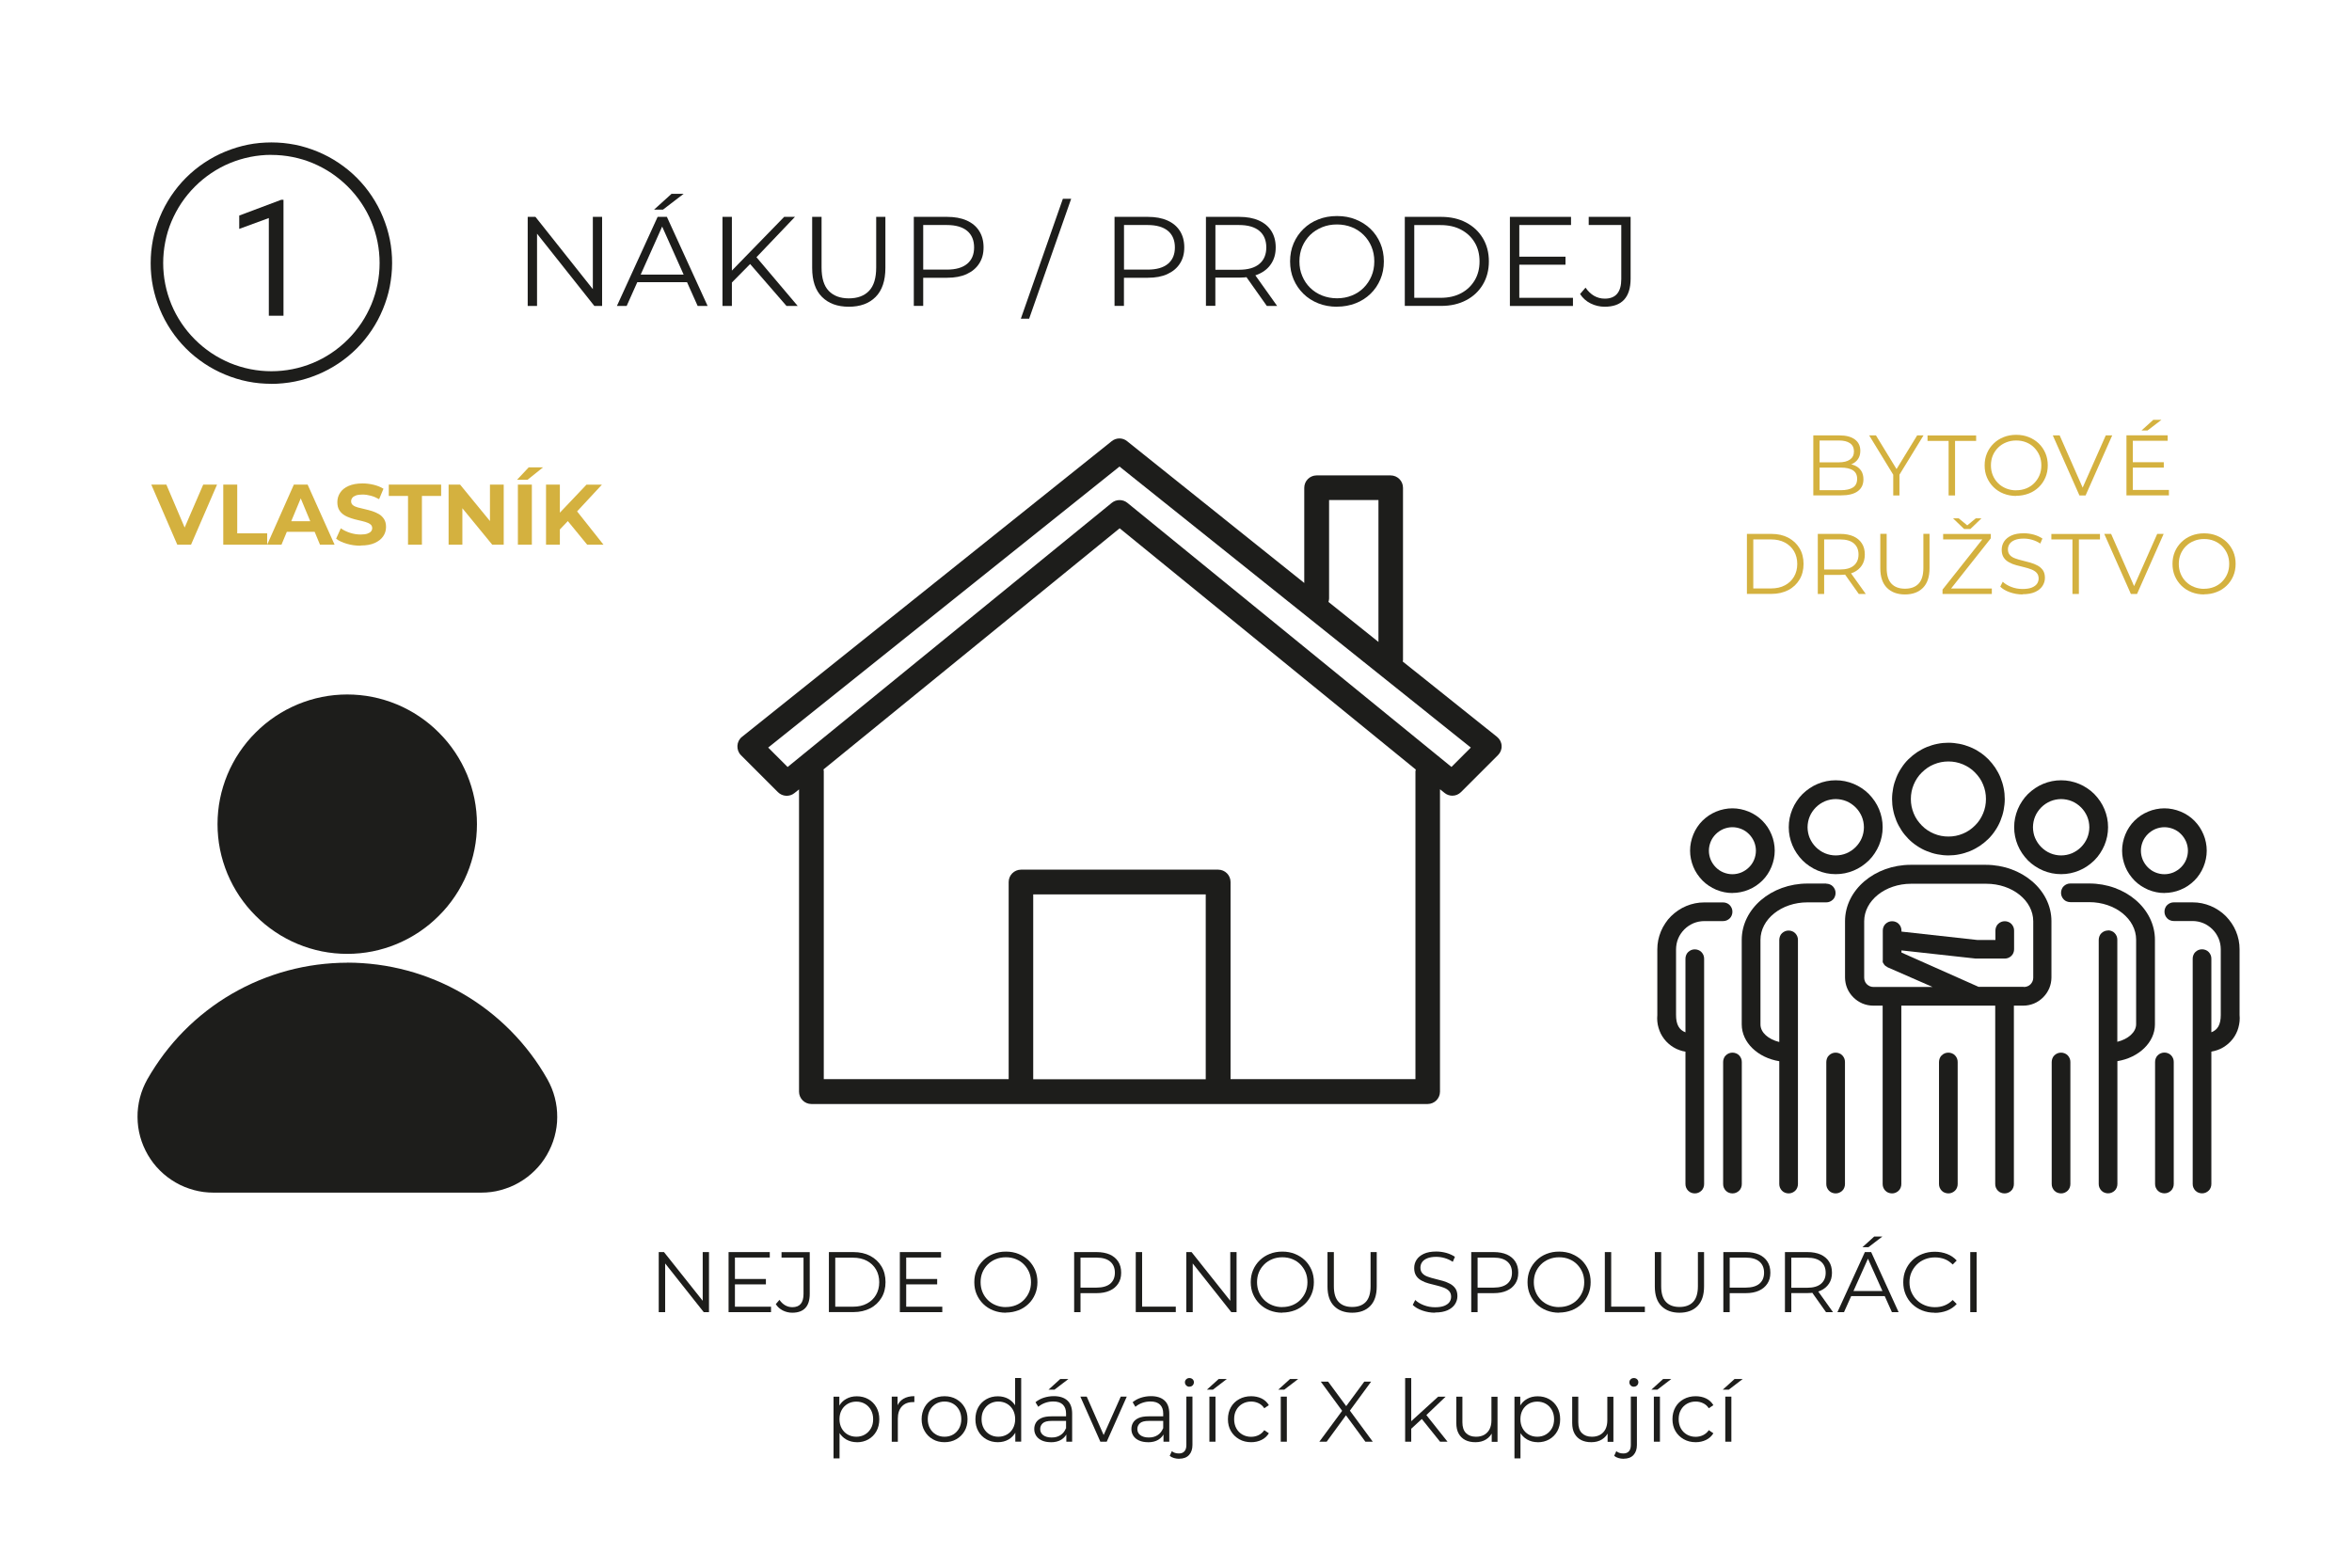 <?xml version="1.0" encoding="UTF-8"?> <svg xmlns="http://www.w3.org/2000/svg" id="Vrstva_1" data-name="Vrstva 1" version="1.1" viewBox="0 0 340.16 226.77"><defs><style> .cls-1 { fill: #d4b13f; } .cls-1, .cls-2 { stroke-width: 0px; } .cls-2 { fill: #1d1d1b; } </style></defs><path class="cls-2" d="M39.25,22.4c-1.03,0-2.04.1-3.05.3-1.01.2-1.99.5-2.94.89-.95.39-1.85.88-2.7,1.45-.85.57-1.64,1.22-2.37,1.95-.73.73-1.38,1.52-1.95,2.37-.57.85-1.05,1.76-1.45,2.7s-.69,1.93-.89,2.94c-.2,1.01-.3,2.03-.3,3.05s.1,2.04.3,3.05.5,1.99.89,2.94.88,1.85,1.45,2.7,1.22,1.64,1.95,2.37c.73.73,1.52,1.38,2.37,1.95.85.57,1.76,1.05,2.7,1.45.95.39,1.93.69,2.94.89,1.01.2,2.03.3,3.05.3s2.04-.1,3.05-.3c1.01-.2,1.99-.5,2.94-.89.95-.39,1.85-.88,2.7-1.45.85-.57,1.64-1.22,2.37-1.95.73-.73,1.38-1.52,1.95-2.37.57-.85,1.05-1.76,1.45-2.7.39-.95.69-1.93.89-2.94.2-1.01.3-2.03.3-3.05,0-1.03-.1-2.04-.3-3.05-.2-1.01-.5-1.98-.89-2.93s-.88-1.85-1.45-2.7c-.57-.85-1.22-1.64-1.95-2.37-.73-.73-1.52-1.37-2.37-1.95-.85-.57-1.75-1.05-2.7-1.45s-1.93-.69-2.93-.89c-1.01-.2-2.02-.3-3.05-.3ZM39.25,55.52c-.57,0-1.14-.03-1.71-.08s-1.13-.14-1.7-.25c-.56-.11-1.12-.25-1.66-.42-.55-.17-1.09-.36-1.61-.58-.53-.22-1.05-.46-1.55-.73-.5-.27-.99-.56-1.47-.88-.48-.32-.93-.66-1.38-1.02s-.87-.75-1.27-1.15c-.4-.4-.79-.83-1.15-1.27s-.7-.9-1.02-1.38-.61-.97-.88-1.47c-.27-.5-.51-1.02-.73-1.55-.22-.53-.41-1.07-.58-1.61s-.3-1.1-.42-1.66c-.11-.56-.2-1.13-.25-1.7-.06-.57-.08-1.14-.08-1.71s.03-1.14.08-1.71c.06-.57.14-1.13.25-1.7.11-.56.25-1.12.42-1.66.17-.55.36-1.09.58-1.61.22-.53.46-1.05.73-1.55.27-.5.56-.99.88-1.47.32-.48.66-.93,1.02-1.38.36-.44.75-.87,1.15-1.27.4-.4.83-.79,1.27-1.15.44-.36.9-.7,1.38-1.02s.97-.61,1.47-.88c.5-.27,1.02-.51,1.55-.73.53-.22,1.07-.41,1.61-.58.55-.17,1.1-.3,1.66-.42.56-.11,1.13-.2,1.7-.25s1.14-.08,1.71-.08,1.14.03,1.71.08c.57.06,1.13.14,1.7.25s1.12.25,1.66.42c.55.17,1.09.36,1.61.58.53.22,1.05.46,1.55.73.5.27.99.56,1.47.88.48.32.93.66,1.38,1.02.44.36.87.75,1.27,1.15s.79.83,1.15,1.27c.36.44.7.9,1.02,1.38.32.48.61.97.88,1.47.27.5.51,1.02.73,1.55s.41,1.07.58,1.61c.17.55.3,1.1.42,1.66.11.56.2,1.13.25,1.7.06.57.08,1.14.08,1.71,0,.57-.03,1.14-.09,1.71-.06.57-.14,1.13-.25,1.7-.11.56-.25,1.12-.42,1.66s-.36,1.09-.58,1.61c-.22.53-.46,1.04-.73,1.55-.27.5-.56.99-.88,1.47-.32.48-.66.93-1.02,1.38-.36.44-.75.87-1.15,1.27-.4.4-.83.79-1.27,1.15-.44.36-.9.7-1.38,1.02-.48.32-.97.61-1.47.88-.5.27-1.02.51-1.55.73-.53.22-1.07.41-1.61.58-.55.17-1.1.31-1.66.42-.56.11-1.13.2-1.7.25-.57.06-1.14.09-1.71.09Z"></path><path class="cls-2" d="M41.01,45.67h-2.13v-14.13l-4.28,1.57v-1.93l6.07-2.28h.33v16.77Z"></path><path class="cls-2" d="M209.93,110.95l-46.88-38.21c-.33-.27-.73-.4-1.13-.4s-.8.13-1.13.4l-46.88,38.21-2.81-2.81,50.81-40.65,50.81,40.65-2.81,2.81ZM204.71,111.54v44.56h-26.74v-28.51c0-.99-.8-1.79-1.79-1.79h-28.51c-.99,0-1.79.8-1.79,1.79v28.51h-26.74v-44.56c0-.09-.04-.15-.04-.24l42.83-34.88,42.83,34.9c-.02.07-.04.15-.04.22ZM149.43,156.12v-26.74h24.95v26.74h-24.95ZM192.22,86.59v-14.26h7.14v20.53l-7.23-5.79c.04-.15.09-.31.09-.49ZM216.51,106.59l-13.64-10.9c0-.07.04-.11.04-.18v-24.95c0-.99-.8-1.79-1.79-1.79h-10.7c-.99,0-1.79.8-1.79,1.79v13.77l-25.62-20.51c-.64-.53-1.57-.53-2.23,0l-53.47,42.77c-.4.31-.64.8-.66,1.3-.02.51.15.99.51,1.35l5.35,5.35c.64.64,1.68.71,2.39.13l.66-.53v43.72c0,.99.8,1.79,1.79,1.79h89.12c.99,0,1.79-.8,1.79-1.79v-43.74l.66.53c.33.27.73.4,1.13.4.46,0,.91-.18,1.26-.53l5.35-5.35c.35-.35.55-.86.51-1.35-.02-.49-.27-.97-.66-1.28Z"></path><path class="cls-2" d="M76.32,44.26v-12.89h1.12l8.89,11.2h-.59v-11.2h1.34v12.89h-1.12l-8.88-11.2h.59v11.2h-1.36Z"></path><path class="cls-2" d="M89.22,44.26l5.89-12.89h1.34l5.89,12.89h-1.44l-5.41-12.1h.55l-5.41,12.1h-1.42ZM91.54,40.82l.41-1.1h7.49l.41,1.1h-8.31ZM94.6,30.32l2.52-2.28h1.75l-2.98,2.28h-1.29Z"></path><path class="cls-2" d="M104.49,44.26v-12.89h1.36v12.89h-1.36ZM105.66,41.06l-.06-1.66,7.81-8.03h1.56l-5.69,5.97-.77.83-2.85,2.89ZM113.75,44.26l-5.56-6.41.92-.99,6.26,7.4h-1.62Z"></path><path class="cls-2" d="M122.77,44.37c-1.65,0-2.94-.47-3.89-1.42-.95-.94-1.42-2.34-1.42-4.2v-7.38h1.36v7.33c0,1.52.34,2.65,1.03,3.37.69.72,1.66,1.09,2.91,1.09s2.24-.36,2.93-1.09c.69-.72,1.03-1.85,1.03-3.37v-7.33h1.33v7.38c0,1.85-.47,3.25-1.41,4.2-.94.95-2.23,1.42-3.88,1.42Z"></path><path class="cls-2" d="M132.16,44.26v-12.89h4.82c1.09,0,2.03.17,2.82.52.79.35,1.39.85,1.81,1.51.42.66.64,1.45.64,2.38s-.21,1.69-.64,2.35c-.42.66-1.03,1.16-1.81,1.52s-1.73.53-2.82.53h-4.07l.61-.64v4.71h-1.36ZM133.52,39.66l-.61-.66h4.03c1.29,0,2.27-.28,2.94-.84.67-.56,1-1.35,1-2.37s-.33-1.83-1-2.39c-.67-.56-1.65-.85-2.94-.85h-4.03l.61-.64v7.75Z"></path><path class="cls-2" d="M147.64,46.1l6.08-17.35h1.2l-6.08,17.35h-1.2Z"></path><path class="cls-2" d="M161.19,44.26v-12.89h4.82c1.09,0,2.03.17,2.82.52.79.35,1.39.85,1.81,1.51.42.66.64,1.45.64,2.38s-.21,1.69-.64,2.35c-.42.66-1.03,1.16-1.81,1.52s-1.73.53-2.82.53h-4.07l.61-.64v4.71h-1.36ZM162.56,39.66l-.61-.66h4.03c1.29,0,2.27-.28,2.94-.84.67-.56,1-1.35,1-2.37s-.33-1.83-1-2.39c-.67-.56-1.65-.85-2.94-.85h-4.03l.61-.64v7.75Z"></path><path class="cls-2" d="M174.41,44.26v-12.89h4.82c1.09,0,2.03.17,2.82.52.79.35,1.39.85,1.81,1.51.42.66.64,1.45.64,2.38s-.21,1.69-.64,2.35c-.42.66-1.03,1.16-1.81,1.51s-1.73.52-2.82.52h-4.07l.61-.63v4.71h-1.36ZM175.78,39.66l-.61-.64h4.03c1.29,0,2.27-.28,2.94-.85.67-.56,1-1.36,1-2.38s-.33-1.83-1-2.39c-.67-.56-1.65-.85-2.94-.85h-4.03l.61-.64v7.75ZM183.22,44.26l-3.31-4.68h1.47l3.33,4.68h-1.49Z"></path><path class="cls-2" d="M193.36,44.37c-.97,0-1.87-.16-2.7-.49s-1.55-.79-2.15-1.38c-.61-.6-1.08-1.29-1.42-2.08-.34-.79-.51-1.66-.51-2.61s.17-1.81.51-2.61c.34-.79.81-1.49,1.42-2.08.61-.6,1.32-1.06,2.15-1.38.82-.33,1.72-.49,2.71-.49s1.87.16,2.69.49c.82.33,1.54.78,2.15,1.37.61.59,1.08,1.28,1.42,2.08.34.8.51,1.67.51,2.62s-.17,1.82-.51,2.61c-.34.8-.81,1.49-1.42,2.08-.61.59-1.32,1.05-2.15,1.37s-1.72.49-2.69.49ZM193.36,43.15c.77,0,1.49-.13,2.15-.4.66-.26,1.23-.64,1.71-1.12s.86-1.05,1.13-1.69.41-1.35.41-2.13-.14-1.48-.41-2.13-.65-1.21-1.13-1.69c-.48-.48-1.06-.86-1.71-1.12s-1.37-.4-2.15-.4-1.49.13-2.15.4-1.24.64-1.73,1.12c-.49.49-.87,1.05-1.14,1.69-.27.64-.41,1.35-.41,2.13s.13,1.47.41,2.12c.27.65.65,1.22,1.14,1.7.49.48,1.07.86,1.73,1.12.66.26,1.38.4,2.15.4Z"></path><path class="cls-2" d="M203.17,44.26v-12.89h5.25c1.38,0,2.58.27,3.62.82,1.04.55,1.84,1.3,2.42,2.27s.87,2.09.87,3.35-.29,2.38-.87,3.35c-.58.97-1.38,1.73-2.42,2.27-1.04.55-2.24.82-3.62.82h-5.25ZM204.54,43.08h3.81c1.14,0,2.13-.22,2.97-.67s1.49-1.07,1.96-1.86c.47-.79.7-1.7.7-2.73s-.23-1.96-.7-2.74c-.47-.79-1.12-1.4-1.96-1.85-.84-.45-1.83-.67-2.97-.67h-3.81v10.53Z"></path><path class="cls-2" d="M219.74,43.08h7.75v1.18h-9.12v-12.89h8.84v1.18h-7.48v10.53ZM219.6,37.13h6.81v1.16h-6.81v-1.16Z"></path><path class="cls-2" d="M232.08,44.37c-.72,0-1.4-.16-2.04-.48s-1.14-.77-1.52-1.36l.79-.92c.36.52.77.91,1.23,1.18.47.27.98.41,1.55.41,1.6,0,2.39-.95,2.39-2.84v-7.81h-4.71v-1.18h6.06v8.93c0,1.36-.32,2.38-.95,3.06-.63.68-1.57,1.01-2.81,1.01Z"></path><path class="cls-2" d="M95.27,189.81v-8.69h.76l6,7.55h-.4v-7.55h.91v8.69h-.76l-5.98-7.55h.4v7.55h-.92Z"></path><path class="cls-2" d="M106.28,189.02h5.23v.79h-6.14v-8.69h5.96v.79h-5.04v7.1ZM106.18,185.01h4.59v.78h-4.59v-.78Z"></path><path class="cls-2" d="M114.59,189.89c-.49,0-.95-.11-1.37-.32-.43-.22-.77-.52-1.02-.92l.53-.62c.24.35.52.61.83.79.31.18.66.27,1.04.27,1.08,0,1.61-.64,1.61-1.91v-5.26h-3.18v-.79h4.08v6.02c0,.92-.21,1.61-.64,2.06-.43.46-1.06.68-1.89.68Z"></path><path class="cls-2" d="M119.88,189.81v-8.69h3.54c.93,0,1.74.18,2.44.55s1.24.88,1.63,1.53c.39.65.58,1.41.58,2.26s-.19,1.61-.58,2.26c-.39.65-.93,1.17-1.63,1.53s-1.51.55-2.44.55h-3.54ZM120.8,189.02h2.57c.77,0,1.44-.15,2-.45.57-.3,1.01-.72,1.32-1.25s.47-1.15.47-1.84-.16-1.32-.47-1.85c-.31-.53-.76-.95-1.32-1.25-.57-.3-1.24-.45-2-.45h-2.57v7.1Z"></path><path class="cls-2" d="M131.05,189.02h5.23v.79h-6.14v-8.69h5.96v.79h-5.04v7.1ZM130.95,185.01h4.59v.78h-4.59v-.78Z"></path><path class="cls-2" d="M145.48,189.89c-.65,0-1.26-.11-1.82-.33s-1.04-.53-1.45-.93c-.41-.4-.73-.87-.96-1.4s-.34-1.12-.34-1.76.11-1.22.34-1.76.55-1,.96-1.4.89-.71,1.45-.93c.55-.22,1.16-.33,1.82-.33s1.26.11,1.81.33,1.04.53,1.45.92c.41.4.73.87.96,1.4.23.54.34,1.13.34,1.76s-.11,1.22-.34,1.76c-.23.54-.55,1.01-.96,1.4s-.89.71-1.45.92-1.16.33-1.81.33ZM145.48,189.07c.52,0,1-.09,1.45-.27.44-.18.83-.43,1.15-.76s.58-.71.76-1.14c.18-.43.27-.91.27-1.43s-.09-1-.27-1.43c-.18-.43-.44-.81-.76-1.14s-.71-.58-1.15-.76c-.44-.18-.92-.27-1.45-.27s-1.01.09-1.45.27c-.45.18-.84.43-1.17.76-.33.33-.59.71-.77,1.14-.18.43-.27.91-.27,1.43s.09.99.27,1.43c.18.44.44.82.77,1.15.33.33.72.58,1.17.76.45.18.93.27,1.45.27Z"></path><path class="cls-2" d="M155.35,189.81v-8.69h3.25c.74,0,1.37.12,1.9.35.53.24.94.58,1.22,1.02.29.44.43.98.43,1.61s-.14,1.14-.43,1.58c-.29.44-.69.78-1.22,1.02-.53.24-1.16.36-1.9.36h-2.74l.41-.43v3.18h-.92ZM156.27,186.71l-.41-.45h2.72c.87,0,1.53-.19,1.98-.56.45-.38.68-.91.68-1.6s-.23-1.23-.68-1.61c-.45-.38-1.11-.57-1.98-.57h-2.72l.41-.43v5.23Z"></path><path class="cls-2" d="M164.26,189.81v-8.69h.92v7.89h4.87v.79h-5.78Z"></path><path class="cls-2" d="M171.57,189.81v-8.69h.76l6,7.55h-.4v-7.55h.91v8.69h-.76l-5.98-7.55h.4v7.55h-.92Z"></path><path class="cls-2" d="M185.46,189.89c-.65,0-1.26-.11-1.82-.33s-1.04-.53-1.45-.93c-.41-.4-.73-.87-.96-1.4s-.34-1.12-.34-1.76.11-1.22.34-1.76.55-1,.96-1.4.89-.71,1.45-.93c.55-.22,1.16-.33,1.82-.33s1.26.11,1.81.33,1.04.53,1.45.92c.41.4.73.87.96,1.4.23.54.34,1.13.34,1.76s-.11,1.22-.34,1.76c-.23.54-.55,1.01-.96,1.4s-.89.71-1.45.92-1.16.33-1.81.33ZM185.46,189.07c.52,0,1-.09,1.45-.27.44-.18.83-.43,1.15-.76s.58-.71.76-1.14c.18-.43.27-.91.27-1.43s-.09-1-.27-1.43c-.18-.43-.44-.81-.76-1.14s-.71-.58-1.15-.76c-.44-.18-.92-.27-1.45-.27s-1.01.09-1.45.27c-.45.18-.84.43-1.17.76-.33.33-.59.71-.77,1.14-.18.43-.27.91-.27,1.43s.09.99.27,1.43c.18.44.44.82.77,1.15.33.33.72.58,1.17.76.45.18.93.27,1.45.27Z"></path><path class="cls-2" d="M195.57,189.89c-1.11,0-1.98-.32-2.62-.96s-.96-1.58-.96-2.83v-4.98h.92v4.94c0,1.03.23,1.78.69,2.27s1.12.73,1.96.73,1.51-.24,1.97-.73c.46-.49.69-1.25.69-2.27v-4.94h.89v4.98c0,1.25-.32,2.19-.95,2.83-.63.64-1.5.96-2.61.96Z"></path><path class="cls-2" d="M207.55,189.89c-.65,0-1.26-.11-1.86-.32-.59-.21-1.05-.48-1.37-.81l.36-.71c.31.3.72.55,1.23.75.52.2,1.06.3,1.63.3s.99-.07,1.33-.2c.34-.14.6-.32.76-.55.16-.23.24-.49.24-.77,0-.34-.1-.61-.29-.82-.19-.21-.45-.37-.76-.49-.31-.12-.66-.23-1.04-.32-.38-.09-.76-.19-1.14-.29-.38-.1-.73-.24-1.05-.42-.32-.17-.58-.4-.77-.69-.19-.29-.29-.66-.29-1.12,0-.43.11-.83.34-1.19s.58-.65,1.05-.87,1.08-.33,1.81-.33c.49,0,.97.07,1.45.2.48.14.89.33,1.24.56l-.31.73c-.37-.25-.77-.43-1.19-.55-.42-.12-.82-.17-1.21-.17-.52,0-.95.07-1.29.21s-.59.33-.75.56c-.16.24-.24.5-.24.8,0,.34.1.61.29.82.19.21.45.37.77.48.32.12.67.22,1.05.31.38.09.76.19,1.14.3s.72.25,1.04.42c.32.17.57.4.77.68.19.28.29.65.29,1.1,0,.42-.12.81-.35,1.17-.23.36-.59.65-1.06.87-.48.22-1.09.33-1.83.33Z"></path><path class="cls-2" d="M212.78,189.81v-8.69h3.25c.74,0,1.37.12,1.9.35.53.24.94.58,1.22,1.02.29.44.43.98.43,1.61s-.14,1.14-.43,1.58c-.29.44-.69.78-1.22,1.02-.53.24-1.16.36-1.9.36h-2.74l.41-.43v3.18h-.92ZM213.7,186.71l-.41-.45h2.72c.87,0,1.53-.19,1.98-.56.45-.38.68-.91.68-1.6s-.23-1.23-.68-1.61c-.45-.38-1.11-.57-1.98-.57h-2.72l.41-.43v5.23Z"></path><path class="cls-2" d="M225.49,189.89c-.65,0-1.26-.11-1.82-.33s-1.04-.53-1.45-.93c-.41-.4-.73-.87-.96-1.4s-.34-1.12-.34-1.76.11-1.22.34-1.76.55-1,.96-1.4.89-.71,1.45-.93c.55-.22,1.16-.33,1.82-.33s1.26.11,1.81.33,1.04.53,1.45.92c.41.4.73.87.96,1.4.23.54.34,1.13.34,1.76s-.11,1.22-.34,1.76c-.23.54-.55,1.01-.96,1.4s-.89.71-1.45.92-1.16.33-1.81.33ZM225.49,189.07c.52,0,1-.09,1.45-.27.44-.18.83-.43,1.15-.76s.58-.71.76-1.14c.18-.43.27-.91.27-1.43s-.09-1-.27-1.43c-.18-.43-.44-.81-.76-1.14s-.71-.58-1.15-.76c-.44-.18-.92-.27-1.45-.27s-1.01.09-1.45.27c-.45.18-.84.43-1.17.76-.33.33-.59.71-.77,1.14-.18.43-.27.91-.27,1.43s.09.99.27,1.43c.18.44.44.82.77,1.15.33.33.72.58,1.17.76.45.18.93.27,1.45.27Z"></path><path class="cls-2" d="M232.1,189.81v-8.69h.92v7.89h4.87v.79h-5.78Z"></path><path class="cls-2" d="M242.91,189.89c-1.11,0-1.98-.32-2.62-.96s-.96-1.58-.96-2.83v-4.98h.92v4.94c0,1.03.23,1.78.69,2.27s1.12.73,1.96.73,1.51-.24,1.97-.73c.46-.49.69-1.25.69-2.27v-4.94h.89v4.98c0,1.25-.32,2.19-.95,2.83-.63.64-1.5.96-2.61.96Z"></path><path class="cls-2" d="M249.24,189.81v-8.69h3.25c.74,0,1.37.12,1.9.35.53.24.94.58,1.22,1.02.29.44.43.98.43,1.61s-.14,1.14-.43,1.58c-.29.44-.69.78-1.22,1.02-.53.24-1.16.36-1.9.36h-2.74l.41-.43v3.18h-.92ZM250.16,186.71l-.41-.45h2.72c.87,0,1.53-.19,1.98-.56.45-.38.68-.91.68-1.6s-.23-1.23-.68-1.61c-.45-.38-1.11-.57-1.98-.57h-2.72l.41-.43v5.23Z"></path><path class="cls-2" d="M258.15,189.81v-8.69h3.25c.74,0,1.37.12,1.9.35.53.24.94.58,1.22,1.02.29.44.43.98.43,1.61s-.14,1.14-.43,1.58c-.29.44-.69.78-1.22,1.02-.53.24-1.16.35-1.9.35h-2.74l.41-.42v3.18h-.92ZM259.07,186.71l-.41-.43h2.72c.87,0,1.53-.19,1.98-.57.45-.38.68-.91.68-1.6s-.23-1.23-.68-1.61c-.45-.38-1.11-.57-1.98-.57h-2.72l.41-.43v5.23ZM264.09,189.81l-2.23-3.15h.99l2.25,3.15h-1.01Z"></path><path class="cls-2" d="M265.74,189.81l3.97-8.69h.91l3.97,8.69h-.97l-3.65-8.15h.37l-3.65,8.15h-.96ZM267.3,187.49l.27-.74h5.05l.27.74h-5.6ZM269.36,180.41l1.7-1.54h1.18l-2.01,1.54h-.87Z"></path><path class="cls-2" d="M279.8,189.89c-.65,0-1.26-.11-1.81-.33-.55-.22-1.03-.53-1.44-.92-.41-.4-.72-.86-.95-1.4-.23-.54-.34-1.12-.34-1.76s.11-1.22.34-1.76c.23-.54.55-1.01.96-1.4.41-.4.89-.71,1.45-.92.55-.22,1.16-.33,1.81-.33s1.22.11,1.77.32c.55.21,1.02.53,1.4.95l-.58.58c-.36-.36-.75-.63-1.18-.79-.43-.16-.89-.24-1.39-.24-.52,0-1.01.09-1.45.27-.45.18-.84.43-1.17.76-.33.33-.59.71-.78,1.14-.19.43-.28.91-.28,1.43s.09,1,.28,1.43c.19.43.44.81.78,1.14.33.33.72.58,1.17.76.45.18.93.27,1.45.27s.96-.08,1.39-.25c.43-.17.82-.43,1.18-.79l.58.58c-.38.42-.85.74-1.4.96-.55.21-1.15.32-1.79.32Z"></path><path class="cls-2" d="M284.95,189.81v-8.69h.92v8.69h-.92Z"></path><path class="cls-2" d="M68.98,119.22c0,.61-.03,1.23-.09,1.84s-.15,1.22-.27,1.82c-.12.6-.27,1.2-.45,1.78-.18.59-.38,1.16-.62,1.73-.23.57-.5,1.12-.79,1.66-.29.54-.6,1.07-.95,1.58-.34.51-.71,1-1.1,1.48-.39.47-.8.93-1.24,1.36-.43.43-.89.85-1.36,1.24-.47.39-.97.75-1.48,1.1-.51.34-1.04.66-1.58.95-.54.29-1.1.55-1.66.79-.57.23-1.14.44-1.73.62-.59.18-1.18.33-1.78.45-.6.12-1.21.21-1.82.27-.61.06-1.22.09-1.84.09s-1.23-.03-1.84-.09c-.61-.06-1.22-.15-1.82-.27-.6-.12-1.2-.27-1.78-.45-.59-.18-1.16-.38-1.73-.62-.57-.23-1.12-.5-1.66-.79-.54-.29-1.07-.6-1.58-.95-.51-.34-1-.71-1.48-1.1-.47-.39-.93-.8-1.36-1.24-.43-.43-.85-.89-1.24-1.36-.39-.47-.75-.97-1.1-1.48-.34-.51-.66-1.04-.95-1.58s-.55-1.1-.79-1.66c-.23-.57-.44-1.14-.62-1.73-.18-.59-.33-1.18-.45-1.78-.12-.6-.21-1.21-.27-1.82-.06-.61-.09-1.22-.09-1.84s.03-1.23.09-1.84c.06-.61.15-1.22.27-1.82.12-.6.27-1.2.45-1.78.18-.59.38-1.16.62-1.73.23-.57.5-1.12.79-1.66.29-.54.6-1.07.95-1.58.34-.51.71-1,1.1-1.48.39-.47.8-.93,1.24-1.36.43-.43.89-.85,1.36-1.24.47-.39.97-.75,1.48-1.1.51-.34,1.04-.66,1.58-.95.54-.29,1.1-.55,1.66-.79.57-.23,1.14-.44,1.73-.62.59-.18,1.18-.33,1.78-.45.6-.12,1.21-.21,1.82-.27s1.22-.09,1.84-.09,1.23.03,1.84.09c.61.06,1.22.15,1.82.27.6.12,1.2.27,1.78.45.59.18,1.16.38,1.73.62.57.23,1.12.5,1.66.79.54.29,1.07.6,1.58.95.51.34,1,.71,1.48,1.1.47.39.93.8,1.36,1.24.43.43.85.89,1.24,1.36.39.47.75.97,1.1,1.48.34.51.66,1.04.95,1.58.29.54.55,1.1.79,1.66.23.57.44,1.14.62,1.73.18.59.33,1.18.45,1.78.12.6.21,1.21.27,1.82.06.61.09,1.22.09,1.84Z"></path><path class="cls-2" d="M50.24,139.26c-1.46,0-2.92.1-4.37.29-1.45.19-2.88.48-4.3.86-1.41.38-2.8.86-4.15,1.42-1.35.56-2.66,1.22-3.92,1.95s-2.48,1.56-3.63,2.45c-1.16.9-2.25,1.87-3.28,2.91s-1.98,2.15-2.87,3.32c-.88,1.17-1.68,2.39-2.41,3.66-.23.42-.44.85-.62,1.29-.18.44-.33.9-.45,1.36-.12.46-.21.93-.27,1.41s-.09.95-.08,1.43c0,.48.04.95.1,1.43.07.47.16.94.29,1.4.13.46.28.91.47,1.35.19.44.4.87.64,1.28.24.41.51.81.8,1.19.29.38.61.73.95,1.07.34.34.7.65,1.08.94.38.29.78.55,1.19.79.41.24.84.45,1.28.63s.89.33,1.36.46c.46.12.93.22,1.4.28.47.06.95.09,1.43.09h38.72c.48,0,.95-.03,1.43-.09.47-.06.94-.15,1.4-.28s.91-.28,1.36-.46c.44-.18.87-.39,1.28-.63.41-.24.81-.5,1.19-.79.38-.29.74-.6,1.08-.94.34-.34.66-.69.95-1.07.29-.38.56-.77.8-1.19s.45-.84.64-1.28c.19-.44.34-.89.47-1.35.13-.46.22-.93.29-1.4s.1-.95.1-1.43c0-.48-.02-.95-.08-1.43-.06-.47-.15-.94-.27-1.41-.12-.46-.27-.92-.45-1.36-.18-.44-.39-.87-.62-1.29-.72-1.27-1.52-2.5-2.41-3.67-.88-1.17-1.84-2.27-2.87-3.32-1.03-1.04-2.12-2.01-3.28-2.91s-2.37-1.72-3.63-2.45c-1.27-.74-2.57-1.39-3.92-1.95-1.35-.56-2.73-1.04-4.15-1.42s-2.85-.67-4.3-.86c-1.45-.19-2.91-.29-4.37-.29Z"></path><path class="cls-1" d="M25.64,78.79l-3.76-8.69h2.18l3.28,7.7h-1.28l3.33-7.7h2l-3.76,8.69h-1.99Z"></path><path class="cls-1" d="M32.29,78.79v-8.69h2.02v7.05h4.33v1.64h-6.35Z"></path><path class="cls-1" d="M38.64,78.79l3.86-8.69h1.99l3.9,8.69h-2.11l-3.19-7.67h.81l-3.19,7.67h-2.06ZM40.59,76.93l.51-1.53h4.49l.52,1.53h-5.52Z"></path><path class="cls-1" d="M52.16,78.94c-.69,0-1.36-.09-2-.28-.64-.19-1.16-.43-1.55-.73l.68-1.51c.36.26.8.48,1.32.65.51.17,1.03.25,1.55.25.4,0,.72-.04.96-.12.24-.08.42-.19.54-.33.12-.14.17-.3.17-.48,0-.23-.09-.42-.27-.55-.18-.14-.42-.25-.73-.34-.3-.09-.63-.17-.99-.25-.36-.08-.71-.17-1.07-.29s-.69-.26-.99-.45c-.3-.19-.54-.43-.72-.73-.18-.3-.27-.68-.27-1.14,0-.5.13-.95.4-1.36.26-.41.67-.74,1.21-.98.54-.24,1.22-.37,2.04-.37.55,0,1.09.07,1.62.2s1,.32,1.4.57l-.63,1.51c-.39-.22-.79-.39-1.2-.5-.41-.11-.81-.17-1.19-.17s-.72.04-.96.13c-.24.09-.42.2-.53.35-.11.15-.17.31-.17.5,0,.23.09.42.27.56.18.14.42.25.72.33s.63.16.99.24c.36.08.72.18,1.08.29.36.12.68.26.98.44s.54.42.73.72c.19.3.28.68.28,1.12,0,.49-.13.94-.4,1.34-.27.41-.68.73-1.22.98-.55.25-1.23.37-2.05.37Z"></path><path class="cls-1" d="M59.01,78.79v-7.05h-2.78v-1.64h7.57v1.64h-2.78v7.05h-2.01Z"></path><path class="cls-1" d="M64.88,78.79v-8.69h1.66l5.13,6.26h-.81v-6.26h1.99v8.69h-1.66l-5.13-6.26h.81v6.26h-1.99Z"></path><path class="cls-1" d="M74.78,69.4l1.68-1.79h2.07l-2.23,1.79h-1.51ZM74.9,78.79v-8.69h2.02v8.69h-2.02Z"></path><path class="cls-1" d="M78.97,78.79v-8.69h2v8.69h-2ZM80.76,76.81l-.1-2.32,4.16-4.38h2.23l-3.74,4.03-1.14,1.19-1.41,1.48ZM84.92,78.79l-3.09-3.77,1.32-1.44,4.13,5.21h-2.36Z"></path><path class="cls-2" d="M265.49,115.59c.27,0,.53.03.8.08.26.05.52.13.76.23.25.1.48.23.7.38s.43.32.62.51.36.4.51.62c.15.22.27.46.38.7.1.25.18.5.23.76s.08.53.08.8-.03.53-.08.79-.13.52-.23.76-.23.48-.38.7-.32.43-.51.62c-.19.19-.4.36-.62.51-.22.15-.46.27-.7.38-.25.1-.5.18-.76.23s-.53.08-.8.08-.53-.03-.79-.08c-.26-.05-.52-.13-.76-.23-.25-.1-.48-.23-.7-.38-.22-.15-.43-.32-.62-.51s-.36-.4-.51-.62-.27-.46-.38-.7c-.1-.25-.18-.5-.23-.76-.05-.26-.08-.53-.08-.79s.03-.53.08-.8c.05-.26.13-.52.23-.76.1-.25.23-.48.38-.7.15-.22.32-.43.51-.62.19-.19.4-.36.62-.51.22-.15.46-.27.7-.38.25-.1.5-.18.76-.23.26-.05.53-.08.79-.08ZM265.49,126.45c.45,0,.89-.04,1.33-.13.44-.09.86-.22,1.27-.39s.8-.38,1.17-.63c.37-.25.71-.53,1.03-.84.32-.32.6-.66.84-1.03s.46-.76.63-1.17.3-.84.39-1.27c.09-.44.13-.88.13-1.33s-.04-.89-.13-1.33c-.09-.44-.22-.86-.39-1.27-.17-.41-.38-.8-.63-1.17-.25-.37-.53-.71-.84-1.03-.32-.32-.66-.6-1.03-.84-.37-.25-.76-.46-1.17-.63s-.84-.3-1.27-.39c-.44-.09-.88-.13-1.33-.13s-.89.04-1.33.13c-.44.09-.86.22-1.27.39-.41.17-.8.38-1.17.63-.37.25-.71.53-1.03.84-.32.32-.6.66-.84,1.03-.25.37-.46.76-.63,1.17-.17.41-.3.84-.39,1.27-.09.44-.13.88-.13,1.33s.04.89.13,1.33c.09.44.22.86.39,1.27s.38.8.63,1.17c.25.37.53.71.84,1.03.32.32.66.6,1.03.84.37.25.76.46,1.17.63.41.17.84.3,1.27.39.44.09.88.13,1.33.13Z"></path><path class="cls-2" d="M264.13,127.81h-2.72c-5.24,0-9.51,3.65-9.51,8.15v12.23c0,2.62,2.34,4.82,5.43,5.32v17.77c0,.18.03.35.1.52.07.17.17.31.29.44s.27.23.44.29c.17.07.34.1.52.1s.35-.03.52-.1.31-.17.44-.29c.13-.13.23-.27.29-.44.07-.17.1-.34.1-.52v-35.32c0-.18-.03-.35-.1-.52s-.17-.31-.29-.44c-.13-.13-.27-.23-.44-.29-.17-.07-.34-.1-.52-.1s-.35.03-.52.1c-.17.07-.31.17-.44.29s-.23.27-.29.44-.1.34-.1.52v14.77c-1.56-.38-2.72-1.36-2.72-2.54v-12.23c0-3,3.04-5.43,6.79-5.43h2.72c.18,0,.35-.03.52-.1.17-.07.31-.17.44-.29s.23-.27.29-.44c.07-.17.1-.34.1-.52s-.03-.35-.1-.52-.17-.31-.29-.44c-.13-.13-.27-.23-.44-.29-.17-.07-.34-.1-.52-.1Z"></path><path class="cls-2" d="M264.13,153.62v17.66c0,.18.03.35.1.52.07.17.17.31.29.44s.27.23.44.29c.17.07.34.1.52.1s.35-.03.52-.1c.17-.07.31-.17.44-.29s.23-.27.29-.44c.07-.17.1-.34.1-.52v-17.66c0-.18-.03-.35-.1-.52s-.17-.31-.29-.44-.27-.23-.44-.29c-.17-.07-.34-.1-.52-.1s-.35.03-.52.1c-.17.07-.31.17-.44.29s-.23.27-.29.44-.1.34-.1.52Z"></path><path class="cls-2" d="M281.79,110.15c.36,0,.71.03,1.06.1.35.07.69.17,1.02.31.33.14.64.3.94.5.3.2.57.42.82.68.25.25.48.53.68.82s.37.61.5.94c.14.33.24.67.31,1.02.07.35.1.7.1,1.06s-.03.71-.1,1.06c-.07.35-.17.69-.31,1.02s-.3.64-.5.94-.42.57-.68.82c-.25.25-.53.48-.82.68-.3.2-.61.37-.94.5-.33.14-.67.24-1.02.31s-.7.1-1.06.1-.71-.03-1.06-.1c-.35-.07-.69-.17-1.02-.31-.33-.14-.64-.3-.94-.5-.3-.2-.57-.42-.82-.68s-.48-.53-.68-.82c-.2-.3-.37-.61-.5-.94s-.24-.67-.31-1.02c-.07-.35-.1-.7-.1-1.06s.03-.71.1-1.06.17-.69.31-1.02c.14-.33.3-.64.5-.94.2-.3.42-.57.68-.82s.53-.48.82-.68c.3-.2.61-.37.94-.5.33-.14.67-.24,1.02-.31.35-.07.7-.1,1.06-.1ZM281.79,123.74c.54,0,1.07-.05,1.59-.16.52-.1,1.03-.26,1.53-.46.49-.2.96-.46,1.41-.75.44-.3.86-.64,1.24-1.01.38-.38.72-.79,1.01-1.24.3-.44.55-.91.75-1.41s.36-1,.46-1.53c.1-.52.16-1.05.16-1.59s-.05-1.07-.16-1.59c-.1-.52-.26-1.03-.46-1.53-.2-.49-.46-.96-.75-1.41-.3-.44-.64-.86-1.01-1.24-.38-.38-.79-.72-1.24-1.01-.44-.3-.91-.55-1.41-.75-.49-.2-1-.36-1.53-.46-.52-.1-1.05-.16-1.59-.16s-1.07.05-1.59.16c-.52.1-1.03.26-1.53.46-.49.2-.96.46-1.41.75-.44.3-.86.64-1.24,1.01s-.72.79-1.01,1.24c-.3.44-.55.91-.75,1.41-.2.49-.36,1-.46,1.53-.1.52-.16,1.05-.16,1.59s.05,1.07.16,1.59c.1.52.26,1.03.46,1.53.2.49.46.96.75,1.41s.64.86,1.01,1.24c.38.38.79.72,1.24,1.01.44.3.91.55,1.41.75.49.2,1,.36,1.53.46.52.1,1.05.16,1.59.16Z"></path><path class="cls-2" d="M292.66,142.75h-6.51l-11.15-4.96v-.31l10.72,1.18h4.22c.18,0,.35-.03.52-.1.17-.07.31-.17.44-.29.13-.13.23-.27.29-.44.07-.17.1-.34.1-.52v-2.7c0-.18-.03-.35-.1-.52-.07-.17-.17-.31-.29-.44-.13-.13-.27-.23-.44-.29-.17-.07-.34-.1-.52-.1s-.35.03-.52.1c-.17.07-.31.17-.44.29-.13.13-.23.27-.29.44-.07.17-.1.34-.1.52v1.36h-2.64l-10.95-1.21v-.15c0-.18-.03-.35-.1-.52-.07-.17-.17-.31-.29-.44s-.27-.23-.44-.29c-.17-.07-.34-.1-.52-.1s-.35.03-.52.1-.31.17-.44.29c-.13.13-.23.27-.29.44-.07.17-.1.34-.1.52v4.08c0,.06,0,.12,0,.18-.02.11-.02.22,0,.33.04.08.08.16.14.23.04.07.08.14.14.2.08.08.18.15.29.2,0,0,.08.08.14.1l6.49,2.84h-8.54c-.18,0-.35-.03-.52-.1-.17-.07-.31-.17-.44-.29s-.23-.27-.29-.44c-.07-.17-.1-.34-.1-.52v-8.15c0-3,3.04-5.43,6.79-5.43h10.87c3.75,0,6.79,2.43,6.79,5.43v8.15c0,.18-.03.35-.1.52s-.17.31-.29.44c-.13.13-.27.23-.44.29-.17.07-.34.1-.52.1ZM287.22,125.1h-10.87c-5.24,0-9.51,3.65-9.51,8.15v8.15c0,.27.03.53.08.79.05.26.13.52.23.76.1.25.23.48.38.7.15.22.32.43.51.62.19.19.4.36.62.51.22.15.46.27.7.38.25.1.5.18.76.23.26.05.53.08.8.08h1.36v25.81c0,.18.03.35.1.52.07.17.17.31.29.44.13.13.27.23.44.29s.34.1.52.1.35-.03.52-.1c.17-.07.31-.17.44-.29.13-.13.23-.27.29-.44.07-.17.1-.34.1-.52v-25.81h13.58v25.81c0,.18.03.35.1.52.07.17.17.31.29.44.13.13.27.23.44.29.17.07.34.1.52.1s.35-.03.52-.1c.17-.07.31-.17.44-.29s.23-.27.29-.44c.07-.17.1-.34.1-.52v-25.81h1.36c.27,0,.53-.03.79-.08.26-.05.52-.13.76-.23.25-.1.48-.23.7-.38.22-.15.43-.32.62-.51.19-.19.36-.4.51-.62s.27-.46.38-.7c.1-.25.18-.5.23-.76.05-.26.08-.53.08-.79v-8.15c0-4.5-4.27-8.15-9.51-8.15Z"></path><path class="cls-2" d="M280.43,153.62v17.66c0,.18.03.35.1.52.07.17.17.31.29.44.13.13.27.23.44.29s.34.1.52.1.35-.03.52-.1c.17-.07.31-.17.44-.29.13-.13.23-.27.29-.44.07-.17.1-.34.1-.52v-17.66c0-.18-.03-.35-.1-.52s-.17-.31-.29-.44c-.13-.13-.27-.23-.44-.29-.17-.07-.34-.1-.52-.1s-.35.03-.52.1c-.17.07-.31.17-.44.29-.13.13-.23.27-.29.44s-.1.34-.1.52Z"></path><path class="cls-2" d="M250.55,119.66c.45,0,.88.09,1.3.26.42.17.78.42,1.1.74.32.32.56.69.74,1.1.17.42.26.85.26,1.3s-.09.88-.26,1.3c-.17.42-.42.78-.74,1.1s-.69.56-1.1.74c-.42.17-.85.26-1.3.26s-.88-.09-1.3-.26c-.42-.17-.78-.42-1.1-.74-.32-.32-.56-.69-.74-1.1-.17-.42-.26-.85-.26-1.3s.09-.88.26-1.3c.17-.42.42-.78.74-1.1s.69-.56,1.1-.74c.42-.17.85-.26,1.3-.26ZM250.55,129.17c.4,0,.8-.04,1.19-.12s.78-.19,1.15-.35c.37-.15.72-.34,1.06-.56.33-.22.64-.48.93-.76.28-.28.54-.59.76-.93.22-.33.41-.69.56-1.06.15-.37.27-.75.35-1.15.08-.39.12-.79.12-1.19s-.04-.8-.12-1.19c-.08-.39-.19-.78-.35-1.15-.15-.37-.34-.72-.56-1.06-.22-.33-.48-.64-.76-.93-.28-.28-.59-.54-.93-.76-.33-.22-.69-.41-1.06-.56-.37-.15-.75-.27-1.15-.35s-.79-.12-1.19-.12-.8.04-1.19.12c-.39.08-.78.19-1.15.35-.37.15-.72.34-1.06.56-.33.22-.64.48-.93.76-.28.28-.54.59-.76.93-.22.33-.41.69-.56,1.06s-.27.75-.35,1.15c-.08.39-.12.79-.12,1.19,0,.4.04.8.12,1.19.08.39.2.78.35,1.15s.34.72.57,1.06c.22.33.48.64.76.93.28.28.59.54.93.76.33.22.69.41,1.06.57.37.15.75.27,1.15.35.39.08.79.12,1.19.12Z"></path><path class="cls-2" d="M243.76,152.13v19.15c0,.18.03.35.1.52.07.17.17.31.29.44.13.13.27.23.44.29.17.07.34.1.52.1s.35-.03.52-.1c.17-.07.31-.17.44-.29.13-.13.23-.27.29-.44.07-.17.1-.34.1-.52v-32.6c0-.18-.03-.35-.1-.52-.07-.17-.17-.31-.29-.44-.13-.13-.27-.23-.44-.29-.17-.07-.34-.1-.52-.1s-.35.03-.52.1c-.17.07-.31.17-.44.29-.13.13-.23.27-.29.44-.07.17-.1.34-.1.52v10.65c-.92-.35-1.36-1.14-1.36-2.5v-9.51c0-.27.03-.53.08-.8s.13-.52.23-.76c.1-.25.23-.48.38-.7.15-.22.32-.43.51-.62s.4-.36.62-.51.46-.27.7-.38c.25-.1.5-.18.76-.23.26-.05.53-.08.8-.08h2.72c.18,0,.35-.03.52-.1.17-.07.31-.17.44-.29.13-.13.23-.27.29-.44.07-.17.1-.34.1-.52s-.03-.35-.1-.52c-.07-.17-.17-.31-.29-.44-.13-.13-.27-.23-.44-.29-.17-.07-.34-.1-.52-.1h-2.72c-.45,0-.89.04-1.33.13-.44.09-.86.22-1.27.39-.41.17-.8.38-1.17.63-.37.25-.71.53-1.03.84s-.6.66-.84,1.03c-.25.37-.46.76-.63,1.17-.17.41-.3.84-.39,1.27-.09.44-.13.88-.13,1.33v9.51c-.03.31-.03.61,0,.92.03.31.08.61.17.9.08.3.2.58.33.86.14.27.3.53.49.78.19.24.4.47.63.67s.48.39.74.54c.26.16.54.29.83.39.29.11.59.18.89.23Z"></path><path class="cls-2" d="M251.91,171.28v-17.66c0-.18-.03-.35-.1-.52-.07-.17-.17-.31-.29-.44-.13-.13-.27-.23-.44-.29-.17-.07-.34-.1-.52-.1s-.35.03-.52.1c-.17.07-.31.17-.44.29s-.23.27-.29.44c-.07.17-.1.34-.1.52v17.66c0,.18.03.35.1.52.07.17.17.31.29.44s.27.23.44.29c.17.07.34.1.52.1s.35-.03.52-.1c.17-.07.31-.17.44-.29.13-.13.23-.27.29-.44.07-.17.1-.34.1-.52Z"></path><path class="cls-2" d="M298.09,115.59c.27,0,.53.03.8.08.26.05.52.13.76.23.25.1.48.23.7.38.22.15.43.32.62.51s.36.4.51.62c.15.22.27.46.38.7.1.25.18.5.23.76s.08.53.08.8-.03.53-.08.79c-.05.26-.13.52-.23.76s-.23.48-.38.7-.32.43-.51.62c-.19.19-.4.36-.62.51-.22.15-.46.27-.7.38-.25.1-.5.18-.76.23-.26.05-.53.08-.8.08s-.53-.03-.79-.08-.52-.13-.76-.23c-.25-.1-.48-.23-.7-.38-.22-.15-.43-.32-.62-.51-.19-.19-.36-.4-.51-.62s-.27-.46-.38-.7-.18-.5-.23-.76-.08-.53-.08-.79.03-.53.08-.8c.05-.26.13-.52.23-.76.1-.25.23-.48.38-.7.15-.22.32-.43.51-.62.19-.19.4-.36.62-.51.22-.15.46-.27.7-.38.25-.1.5-.18.76-.23.26-.05.53-.08.79-.08ZM298.09,126.45c.45,0,.89-.04,1.33-.13.44-.09.86-.22,1.27-.39s.8-.38,1.17-.63c.37-.25.71-.53,1.03-.84.32-.32.6-.66.84-1.03s.46-.76.63-1.17.3-.84.39-1.27c.09-.44.13-.88.13-1.33s-.04-.89-.13-1.33-.22-.86-.39-1.27c-.17-.41-.38-.8-.63-1.17-.25-.37-.53-.71-.84-1.03-.32-.32-.66-.6-1.03-.84-.37-.25-.76-.46-1.17-.63s-.84-.3-1.27-.39c-.44-.09-.88-.13-1.33-.13s-.89.04-1.33.13c-.44.09-.86.22-1.27.39s-.8.38-1.17.63c-.37.25-.71.53-1.03.84-.32.32-.6.66-.84,1.03-.25.37-.46.76-.63,1.17-.17.41-.3.84-.39,1.27s-.13.88-.13,1.33.04.89.13,1.33c.09.44.22.86.39,1.27s.38.8.63,1.17c.25.37.53.71.84,1.03.32.32.66.6,1.03.84s.76.46,1.17.63.84.3,1.27.39c.44.09.88.13,1.33.13Z"></path><path class="cls-2" d="M304.88,134.6c-.18,0-.35.03-.52.1-.17.07-.31.17-.44.29-.13.13-.23.27-.29.44s-.1.34-.1.52v35.32c0,.18.03.35.1.52.07.17.17.31.29.44s.27.23.44.29c.17.07.34.1.52.1s.35-.03.52-.1c.17-.07.31-.17.44-.29s.23-.27.29-.44c.07-.17.1-.34.1-.52v-17.77c3.1-.5,5.43-2.72,5.43-5.32v-12.23c0-4.5-4.27-8.15-9.51-8.15h-2.72c-.18,0-.35.03-.52.1-.17.07-.31.17-.44.29-.13.13-.23.27-.29.44-.07.17-.1.34-.1.52s.03.35.1.52c.07.17.17.31.29.44.13.13.27.23.44.29s.34.1.52.1h2.72c3.75,0,6.79,2.43,6.79,5.43v12.23c0,1.15-1.15,2.16-2.72,2.54v-14.77c0-.18-.03-.35-.1-.52s-.17-.31-.29-.44-.27-.23-.44-.29c-.17-.07-.34-.1-.52-.1Z"></path><path class="cls-2" d="M296.73,153.62v17.66c0,.18.03.35.1.52.07.17.17.31.29.44.13.13.27.23.44.29s.34.1.52.1.35-.03.52-.1.31-.17.44-.29c.13-.13.23-.27.29-.44.07-.17.1-.34.1-.52v-17.66c0-.18-.03-.35-.1-.52s-.17-.31-.29-.44c-.13-.13-.27-.23-.44-.29-.17-.07-.34-.1-.52-.1s-.35.03-.52.1c-.17.07-.31.17-.44.29-.13.13-.23.27-.29.44s-.1.34-.1.52Z"></path><path class="cls-2" d="M313.03,119.66c.45,0,.88.09,1.3.26.42.17.78.42,1.1.74.32.32.56.69.74,1.1.17.42.26.85.26,1.3s-.09.88-.26,1.3c-.17.42-.42.78-.74,1.1-.32.32-.69.56-1.1.74-.42.17-.85.26-1.3.26s-.88-.09-1.3-.26c-.42-.17-.78-.42-1.1-.74-.32-.32-.56-.69-.74-1.1-.17-.42-.26-.85-.26-1.3s.09-.88.26-1.3c.17-.42.42-.78.74-1.1.32-.32.69-.56,1.1-.74.42-.17.85-.26,1.3-.26ZM313.03,129.17c.4,0,.8-.04,1.19-.12s.78-.19,1.15-.35c.37-.15.72-.34,1.06-.56.33-.22.64-.48.93-.76.28-.28.54-.59.76-.93.22-.33.41-.69.56-1.06.15-.37.27-.75.35-1.15.08-.39.12-.79.12-1.19s-.04-.8-.12-1.19c-.08-.39-.19-.78-.35-1.15s-.34-.72-.56-1.06c-.22-.33-.48-.64-.76-.93-.28-.28-.59-.54-.93-.76-.33-.22-.69-.41-1.06-.56-.37-.15-.75-.27-1.15-.35s-.79-.12-1.19-.12-.8.04-1.19.12c-.39.08-.78.19-1.15.35-.37.15-.72.34-1.06.56-.33.22-.64.48-.93.76-.28.28-.54.59-.76.93-.22.33-.41.69-.56,1.06-.15.37-.27.75-.35,1.15-.08.39-.12.79-.12,1.19,0,.4.04.8.12,1.19.08.39.2.78.35,1.15.15.37.34.72.57,1.06s.48.64.76.93c.28.28.59.54.93.76.33.22.69.41,1.06.57.37.15.75.27,1.15.35.39.08.79.12,1.19.12Z"></path><path class="cls-2" d="M313.03,152.26c-.18,0-.35.03-.52.1-.17.07-.31.17-.44.29-.13.13-.23.27-.29.44-.07.17-.1.34-.1.52v17.66c0,.18.03.35.1.52.07.17.17.31.29.44s.27.23.44.29.34.1.52.1.35-.03.52-.1c.17-.07.31-.17.44-.29.13-.13.23-.27.29-.44.07-.17.1-.34.1-.52v-17.66c0-.18-.03-.35-.1-.52s-.17-.31-.29-.44c-.13-.13-.27-.23-.44-.29-.17-.07-.34-.1-.52-.1Z"></path><path class="cls-2" d="M317.11,130.53h-2.72c-.18,0-.35.03-.52.1-.17.07-.31.17-.44.29-.13.13-.23.27-.29.44-.07.17-.1.34-.1.52,0,.18.03.35.1.52.07.17.17.31.29.44.13.13.27.23.44.29.17.07.34.1.52.1h2.72c.27,0,.53.03.79.08.26.05.52.13.76.23.25.1.48.23.7.38.22.15.43.32.62.51s.36.4.51.62c.15.22.27.46.38.7.1.25.18.5.23.76s.08.53.08.8v9.51c0,1.36-.43,2.15-1.36,2.5v-10.65c0-.18-.03-.35-.1-.52-.07-.17-.17-.31-.29-.44-.13-.13-.27-.23-.44-.29-.17-.07-.34-.1-.52-.1s-.35.03-.52.1c-.17.07-.31.17-.44.29-.13.13-.23.27-.29.44-.07.17-.1.34-.1.52v32.6c0,.18.03.35.1.52.07.17.17.31.29.44.13.13.27.23.44.29.17.07.34.1.52.1s.35-.03.52-.1c.17-.07.31-.17.44-.29s.23-.27.29-.44c.07-.17.1-.34.1-.52v-19.15c.3-.05.6-.13.89-.23s.57-.24.83-.39c.26-.16.51-.34.74-.54.23-.2.44-.43.63-.67.19-.24.35-.5.49-.78.14-.27.25-.56.33-.86.08-.3.14-.6.17-.9.03-.31.03-.61,0-.92v-9.51c0-.45-.04-.89-.13-1.33s-.22-.86-.39-1.27c-.17-.41-.38-.8-.63-1.17-.25-.37-.53-.71-.84-1.03-.32-.32-.66-.6-1.03-.84-.37-.25-.76-.46-1.17-.63s-.84-.3-1.27-.39c-.44-.09-.88-.13-1.33-.13Z"></path><path class="cls-1" d="M262.25,71.67v-8.69h3.75c.97,0,1.72.19,2.25.58.53.39.8.94.8,1.65,0,.47-.11.87-.33,1.19s-.52.57-.89.73c-.38.17-.79.25-1.24.25l.21-.3c.55,0,1.03.08,1.43.25.4.17.71.42.94.76.22.33.33.75.33,1.25,0,.74-.27,1.31-.81,1.71-.54.41-1.36.61-2.45.61h-4ZM263.16,70.91h3.07c.76,0,1.34-.13,1.75-.39.41-.26.61-.68.61-1.25s-.2-.97-.61-1.24c-.41-.26-.99-.39-1.75-.39h-3.17v-.76h2.87c.7,0,1.23-.13,1.62-.4.38-.27.58-.66.58-1.18s-.19-.92-.58-1.19-.92-.39-1.62-.39h-2.77v7.17Z"></path><path class="cls-1" d="M273.81,71.67v-3.23l.21.57-3.69-6.03h.98l3.24,5.3h-.52l3.24-5.3h.92l-3.69,6.03.21-.57v3.23h-.91Z"></path><path class="cls-1" d="M281.82,71.67v-7.89h-3.05v-.79h7.03v.79h-3.05v7.89h-.92Z"></path><path class="cls-1" d="M291.6,71.74c-.65,0-1.26-.11-1.82-.33s-1.04-.53-1.45-.93c-.41-.4-.73-.87-.96-1.4s-.34-1.12-.34-1.76.11-1.22.34-1.76.55-1,.96-1.4.89-.71,1.45-.93c.55-.22,1.16-.33,1.82-.33s1.26.11,1.81.33,1.04.53,1.45.92c.41.4.73.87.96,1.4.23.54.34,1.13.34,1.76s-.11,1.22-.34,1.76c-.23.54-.55,1.01-.96,1.4s-.89.71-1.45.92-1.16.33-1.81.33ZM291.6,70.92c.52,0,1-.09,1.45-.27.44-.18.83-.43,1.15-.76s.58-.71.76-1.14c.18-.43.27-.91.27-1.43s-.09-1-.27-1.43c-.18-.43-.44-.81-.76-1.14s-.71-.58-1.15-.76c-.44-.18-.92-.27-1.45-.27s-1.01.09-1.45.27c-.45.18-.84.43-1.17.76-.33.33-.59.71-.77,1.14-.18.43-.27.91-.27,1.43s.09.99.27,1.43c.18.44.44.82.77,1.15.33.33.72.58,1.17.76.45.18.93.27,1.45.27Z"></path><path class="cls-1" d="M300.74,71.67l-3.85-8.69h.99l3.6,8.18h-.55l3.62-8.18h.93l-3.85,8.69h-.91Z"></path><path class="cls-1" d="M308.45,70.87h5.23v.79h-6.14v-8.69h5.96v.79h-5.04v7.1ZM308.35,66.86h4.59v.78h-4.59v-.78ZM309.72,62.27l1.7-1.54h1.18l-2.01,1.54h-.87Z"></path><path class="cls-1" d="M252.65,85.92v-8.69h3.54c.93,0,1.74.18,2.44.55s1.24.88,1.63,1.53c.39.65.58,1.41.58,2.26s-.19,1.61-.58,2.26c-.39.65-.93,1.17-1.63,1.53s-1.51.55-2.44.55h-3.54ZM253.57,85.12h2.57c.77,0,1.44-.15,2-.45.57-.3,1.01-.72,1.32-1.25s.47-1.15.47-1.84-.16-1.32-.47-1.85c-.31-.53-.76-.95-1.32-1.25-.57-.3-1.24-.45-2-.45h-2.57v7.1Z"></path><path class="cls-1" d="M262.9,85.92v-8.69h3.25c.74,0,1.37.12,1.9.35.53.24.94.58,1.22,1.02.29.44.43.98.43,1.61s-.14,1.14-.43,1.58c-.29.44-.69.78-1.22,1.02-.53.24-1.16.35-1.9.35h-2.74l.41-.42v3.18h-.92ZM263.82,82.81l-.41-.43h2.72c.87,0,1.53-.19,1.98-.57.45-.38.68-.91.68-1.6s-.23-1.23-.68-1.61c-.45-.38-1.11-.57-1.98-.57h-2.72l.41-.43v5.23ZM268.83,85.92l-2.23-3.15h.99l2.25,3.15h-1.01Z"></path><path class="cls-1" d="M275.52,85.99c-1.11,0-1.98-.32-2.62-.96s-.96-1.58-.96-2.83v-4.98h.92v4.94c0,1.03.23,1.78.69,2.27s1.12.73,1.96.73,1.51-.24,1.97-.73c.46-.49.69-1.25.69-2.27v-4.94h.89v4.98c0,1.25-.32,2.19-.95,2.83-.63.64-1.5.96-2.61.96Z"></path><path class="cls-1" d="M280.94,85.92v-.63l6.03-7.61.1.35h-6.04v-.79h6.89v.63l-6.02,7.61-.11-.35h6.28v.79h-7.12ZM284.06,76.52l-1.6-1.54h.82l1.58,1.3h-.69l1.58-1.3h.82l-1.6,1.54h-.89Z"></path><path class="cls-1" d="M292.52,85.99c-.65,0-1.26-.11-1.86-.32-.59-.21-1.05-.48-1.37-.81l.36-.71c.31.3.72.55,1.23.75.52.2,1.06.3,1.63.3s.99-.07,1.33-.2c.34-.14.6-.32.76-.55.16-.23.24-.49.24-.77,0-.34-.1-.61-.29-.82-.19-.21-.45-.37-.76-.49-.31-.12-.66-.23-1.04-.32-.38-.09-.76-.19-1.14-.29-.38-.1-.73-.24-1.05-.42-.32-.17-.58-.4-.77-.69-.19-.29-.29-.66-.29-1.12,0-.43.11-.83.34-1.19s.58-.65,1.05-.87,1.08-.33,1.81-.33c.49,0,.97.07,1.45.2.48.14.89.33,1.24.56l-.31.73c-.37-.25-.77-.43-1.19-.55-.42-.12-.82-.17-1.21-.17-.52,0-.95.07-1.29.21s-.59.33-.75.56c-.16.24-.24.5-.24.8,0,.34.1.61.29.82.19.21.45.37.77.48.32.12.67.22,1.05.31.38.09.76.19,1.14.3s.72.25,1.04.42c.32.17.57.4.77.68.19.28.29.65.29,1.1,0,.42-.12.81-.35,1.17-.23.36-.59.65-1.06.87-.48.22-1.09.33-1.83.33Z"></path><path class="cls-1" d="M299.73,85.92v-7.89h-3.05v-.79h7.03v.79h-3.05v7.89h-.92Z"></path><path class="cls-1" d="M308.18,85.92l-3.85-8.69h.99l3.6,8.18h-.55l3.62-8.18h.93l-3.85,8.69h-.91Z"></path><path class="cls-1" d="M318.77,85.99c-.65,0-1.26-.11-1.82-.33s-1.04-.53-1.45-.93c-.41-.4-.73-.87-.96-1.4s-.34-1.12-.34-1.76.11-1.22.34-1.76.55-1,.96-1.4c.41-.4.89-.71,1.45-.93.55-.22,1.16-.33,1.82-.33s1.26.11,1.81.33c.55.22,1.04.53,1.45.92.41.4.73.87.96,1.4.23.54.34,1.13.34,1.76s-.11,1.22-.34,1.76c-.23.54-.55,1.01-.96,1.4-.41.4-.89.71-1.45.92-.55.22-1.16.33-1.81.33ZM318.77,85.17c.52,0,1-.09,1.45-.27.44-.18.83-.43,1.15-.76.33-.33.58-.71.76-1.14.18-.43.27-.91.27-1.43s-.09-1-.27-1.43c-.18-.43-.44-.81-.76-1.14-.33-.33-.71-.58-1.15-.76-.44-.18-.92-.27-1.45-.27s-1,.09-1.45.27c-.45.18-.84.43-1.17.76-.33.33-.59.71-.77,1.14-.18.43-.27.91-.27,1.43s.09.99.27,1.43c.18.44.44.82.77,1.15.33.33.72.58,1.17.76.45.18.93.27,1.45.27Z"></path><path class="cls-2" d="M120.55,210.96v-8.92h.84v1.96l-.09,1.3.12,1.32v4.34h-.88ZM123.92,208.62c-.56,0-1.07-.13-1.53-.39-.46-.26-.82-.64-1.09-1.13-.27-.49-.4-1.09-.4-1.81s.13-1.31.4-1.81c.26-.49.62-.87,1.08-1.12.45-.26.97-.38,1.54-.38.62,0,1.18.14,1.67.42.49.28.88.67,1.16,1.17.28.5.42,1.08.42,1.73s-.14,1.24-.42,1.74c-.28.5-.67.89-1.16,1.17-.49.28-1.05.42-1.67.42ZM123.85,207.83c.46,0,.88-.11,1.24-.32.36-.21.65-.51.87-.89s.32-.83.32-1.33-.11-.95-.32-1.33c-.22-.38-.5-.68-.87-.89-.36-.21-.78-.32-1.24-.32s-.88.11-1.25.32c-.37.22-.66.51-.87.89-.21.38-.32.82-.32,1.33s.11.95.32,1.33.5.68.87.89c.37.21.78.32,1.25.32Z"></path><path class="cls-2" d="M128.97,208.55v-6.52h.84v1.77l-.09-.31c.18-.5.49-.88.92-1.14s.96-.39,1.6-.39v.86s-.07,0-.1,0c-.03,0-.07,0-.1,0-.69,0-1.22.21-1.61.63-.39.42-.58,1.01-.58,1.78v3.33h-.88Z"></path><path class="cls-2" d="M136.6,208.62c-.64,0-1.2-.14-1.7-.43s-.89-.68-1.18-1.19c-.29-.5-.43-1.08-.43-1.71s.15-1.23.43-1.73.68-.89,1.18-1.17c.5-.28,1.06-.42,1.7-.42s1.22.14,1.72.43c.5.29.89.67,1.18,1.17.29.49.43,1.07.43,1.72s-.14,1.22-.43,1.72c-.29.5-.68.89-1.19,1.18-.5.29-1.08.43-1.71.43ZM136.6,207.83c.47,0,.89-.11,1.25-.32.36-.21.65-.51.86-.89s.32-.83.32-1.33-.11-.96-.32-1.34c-.21-.38-.5-.68-.86-.89s-.78-.32-1.24-.32-.88.11-1.24.32-.65.51-.87.89c-.22.38-.32.83-.32,1.34s.11.95.32,1.33c.21.38.5.68.86.89.36.21.77.32,1.24.32Z"></path><path class="cls-2" d="M144.32,208.62c-.62,0-1.18-.14-1.67-.42-.49-.28-.88-.67-1.16-1.17-.28-.5-.42-1.08-.42-1.73s.14-1.24.42-1.74c.28-.5.67-.88,1.16-1.16.49-.28,1.05-.42,1.67-.42.57,0,1.08.13,1.53.38.45.26.81.63,1.08,1.12.27.49.4,1.09.4,1.81s-.13,1.3-.4,1.8c-.26.5-.62.88-1.07,1.14-.45.26-.97.39-1.54.39ZM144.38,207.83c.46,0,.88-.11,1.25-.32.37-.21.66-.51.87-.89s.32-.83.32-1.33-.11-.96-.32-1.34c-.21-.38-.5-.68-.87-.89-.37-.21-.78-.32-1.25-.32s-.86.11-1.23.32-.65.51-.87.89c-.22.38-.32.83-.32,1.34s.11.95.32,1.33c.21.38.5.68.87.89.36.21.77.32,1.23.32ZM146.84,208.55v-1.96l.09-1.32-.12-1.32v-4.62h.88v9.21h-.84Z"></path><path class="cls-2" d="M151.97,208.62c-.49,0-.91-.08-1.27-.24-.36-.16-.64-.38-.83-.67-.19-.29-.29-.61-.29-.99,0-.34.08-.65.24-.92.16-.28.43-.5.79-.67.37-.17.86-.25,1.48-.25h2.25v.66h-2.22c-.63,0-1.07.11-1.31.34-.24.22-.37.5-.37.83,0,.37.14.67.43.89.29.22.7.34,1.22.34s.92-.11,1.28-.34c.36-.23.62-.56.79-.99l.2.61c-.17.43-.45.77-.86,1.03-.41.26-.92.38-1.55.38ZM154.22,208.55v-1.44l-.04-.24v-2.41c0-.55-.16-.98-.47-1.28-.31-.3-.77-.45-1.38-.45-.42,0-.82.07-1.2.21-.38.14-.7.33-.97.56l-.4-.66c.33-.28.73-.5,1.19-.65.46-.15.95-.23,1.46-.23.84,0,1.5.21,1.96.63.46.42.69,1.05.69,1.91v4.05h-.84ZM151.64,201.02l1.7-1.54h1.18l-2.01,1.54h-.87Z"></path><path class="cls-2" d="M159.14,208.55l-2.89-6.52h.92l2.66,6.04h-.43l2.69-6.04h.87l-2.9,6.52h-.91Z"></path><path class="cls-2" d="M166.02,208.62c-.49,0-.91-.08-1.27-.24-.36-.16-.64-.38-.83-.67-.19-.29-.29-.61-.29-.99,0-.34.08-.65.24-.92.16-.28.43-.5.79-.67.37-.17.86-.25,1.48-.25h2.25v.66h-2.22c-.63,0-1.07.11-1.31.34-.24.22-.37.5-.37.83,0,.37.14.67.43.89.29.22.7.34,1.22.34s.92-.11,1.28-.34c.36-.23.62-.56.79-.99l.2.61c-.17.43-.45.77-.86,1.03-.41.26-.92.38-1.55.38ZM168.27,208.55v-1.44l-.04-.24v-2.41c0-.55-.16-.98-.47-1.28-.31-.3-.77-.45-1.38-.45-.42,0-.82.07-1.2.21-.38.14-.7.33-.97.56l-.4-.66c.33-.28.73-.5,1.19-.65.46-.15.95-.23,1.46-.23.84,0,1.5.21,1.96.63.46.42.69,1.05.69,1.91v4.05h-.84Z"></path><path class="cls-2" d="M170.54,211.02c-.26,0-.52-.04-.76-.11-.24-.07-.45-.18-.61-.32l.31-.67c.26.22.6.33,1.02.33.35,0,.61-.1.8-.31.19-.21.28-.51.28-.92v-7h.88v7c0,.6-.16,1.09-.49,1.45-.33.36-.8.54-1.42.54ZM172.02,200.6c-.18,0-.33-.06-.46-.19-.12-.12-.19-.27-.19-.45s.06-.32.19-.44c.12-.12.28-.18.46-.18s.33.06.46.17c.12.12.19.26.19.43s-.06.34-.18.46-.27.19-.47.19Z"></path><path class="cls-2" d="M174.55,201.02l1.7-1.54h1.18l-2.01,1.54h-.87ZM174.91,208.55v-6.52h.88v6.52h-.88Z"></path><path class="cls-2" d="M180.95,208.62c-.65,0-1.22-.14-1.73-.43s-.91-.68-1.2-1.18c-.29-.5-.43-1.07-.43-1.72s.15-1.23.43-1.73.69-.89,1.2-1.17c.51-.28,1.09-.42,1.73-.42.55,0,1.06.11,1.5.32s.8.54,1.06.97l-.66.45c-.22-.33-.5-.58-.83-.73-.33-.16-.69-.24-1.08-.24-.46,0-.88.11-1.25.32-.37.21-.67.51-.88.89-.22.38-.32.83-.32,1.34s.11.96.32,1.34c.21.38.51.68.88.89.37.21.79.32,1.25.32.39,0,.75-.08,1.08-.24.33-.16.61-.4.83-.72l.66.45c-.26.42-.61.74-1.06.96-.45.22-.95.33-1.5.33Z"></path><path class="cls-2" d="M184.87,201.02l1.7-1.54h1.18l-2.01,1.54h-.87ZM185.23,208.55v-6.52h.88v6.52h-.88Z"></path><path class="cls-2" d="M190.81,208.55l3.56-4.82v.71l-3.35-4.58h1.06l2.82,3.82h-.41s2.82-3.82,2.82-3.82h.99l-3.31,4.52v-.65l3.55,4.82h-1.07l-3-4.08h.38l-2.98,4.08h-1.06Z"></path><path class="cls-2" d="M203.22,208.55v-9.21h.88v9.21h-.88ZM203.91,206.87l.02-1.13,4.06-3.7h1.08l-2.87,2.74-.5.42-1.8,1.66ZM208.27,208.55l-2.72-3.39.57-.68,3.23,4.07h-1.08Z"></path><path class="cls-2" d="M213.37,208.62c-.55,0-1.04-.1-1.45-.31-.41-.21-.73-.52-.96-.93-.23-.41-.34-.93-.34-1.55v-3.79h.88v3.69c0,.7.17,1.22.52,1.57s.83.53,1.45.53c.46,0,.85-.09,1.19-.28.33-.19.59-.46.77-.81.18-.36.27-.78.27-1.28v-3.41h.88v6.52h-.84v-1.79l.14.32c-.21.48-.53.85-.96,1.12s-.94.4-1.52.4Z"></path><path class="cls-2" d="M219.03,210.96v-8.92h.84v1.96l-.09,1.3.12,1.32v4.34h-.88ZM222.39,208.62c-.56,0-1.07-.13-1.53-.39-.46-.26-.82-.64-1.09-1.13-.27-.49-.4-1.09-.4-1.81s.13-1.31.4-1.81c.26-.49.62-.87,1.08-1.12.45-.26.97-.38,1.54-.38.62,0,1.18.14,1.67.42.49.28.88.67,1.16,1.17.28.5.42,1.08.42,1.73s-.14,1.24-.42,1.74c-.28.5-.67.89-1.16,1.17-.49.28-1.05.42-1.67.42ZM222.33,207.83c.46,0,.88-.11,1.24-.32.36-.21.65-.51.87-.89s.32-.83.32-1.33-.11-.95-.32-1.33c-.22-.38-.5-.68-.87-.89-.36-.21-.78-.32-1.24-.32s-.88.11-1.25.32c-.37.22-.66.51-.87.89-.21.38-.32.82-.32,1.33s.11.95.32,1.33.5.68.87.89c.37.21.78.32,1.25.32Z"></path><path class="cls-2" d="M230.13,208.62c-.55,0-1.04-.1-1.45-.31-.41-.21-.73-.52-.96-.93-.23-.41-.34-.93-.34-1.55v-3.79h.88v3.69c0,.7.17,1.22.52,1.57s.83.53,1.45.53c.46,0,.85-.09,1.19-.28.33-.19.59-.46.77-.81.18-.36.27-.78.27-1.28v-3.41h.88v6.52h-.84v-1.79l.14.32c-.21.48-.53.85-.96,1.12s-.94.4-1.52.4Z"></path><path class="cls-2" d="M234.82,211.02c-.26,0-.52-.04-.76-.11-.24-.07-.45-.18-.61-.32l.31-.67c.26.22.6.33,1.02.33.35,0,.61-.1.8-.31.19-.21.28-.51.28-.92v-7h.88v7c0,.6-.16,1.09-.49,1.45-.33.36-.8.54-1.42.54ZM236.3,200.6c-.18,0-.33-.06-.46-.19-.12-.12-.19-.27-.19-.45s.06-.32.19-.44c.12-.12.28-.18.46-.18s.33.06.46.17c.12.12.19.26.19.43s-.06.34-.18.46-.27.19-.47.19Z"></path><path class="cls-2" d="M238.83,201.02l1.7-1.54h1.18l-2.01,1.54h-.87ZM239.19,208.55v-6.52h.88v6.52h-.88Z"></path><path class="cls-2" d="M245.24,208.62c-.65,0-1.22-.14-1.73-.43s-.91-.68-1.2-1.18c-.29-.5-.43-1.07-.43-1.72s.15-1.23.43-1.73.69-.89,1.2-1.17c.51-.28,1.09-.42,1.73-.42.55,0,1.06.11,1.5.32s.8.54,1.06.97l-.66.45c-.22-.33-.5-.58-.83-.73-.33-.16-.69-.24-1.08-.24-.46,0-.88.11-1.25.32-.37.21-.67.51-.88.89-.22.38-.32.83-.32,1.34s.11.96.32,1.34c.21.38.51.68.88.89.37.21.79.32,1.25.32.39,0,.75-.08,1.08-.24.33-.16.61-.4.83-.72l.66.45c-.26.42-.61.74-1.06.96-.45.22-.95.33-1.5.33Z"></path><path class="cls-2" d="M249.16,201.02l1.7-1.54h1.18l-2.01,1.54h-.87ZM249.52,208.55v-6.52h.88v6.52h-.88Z"></path></svg> 